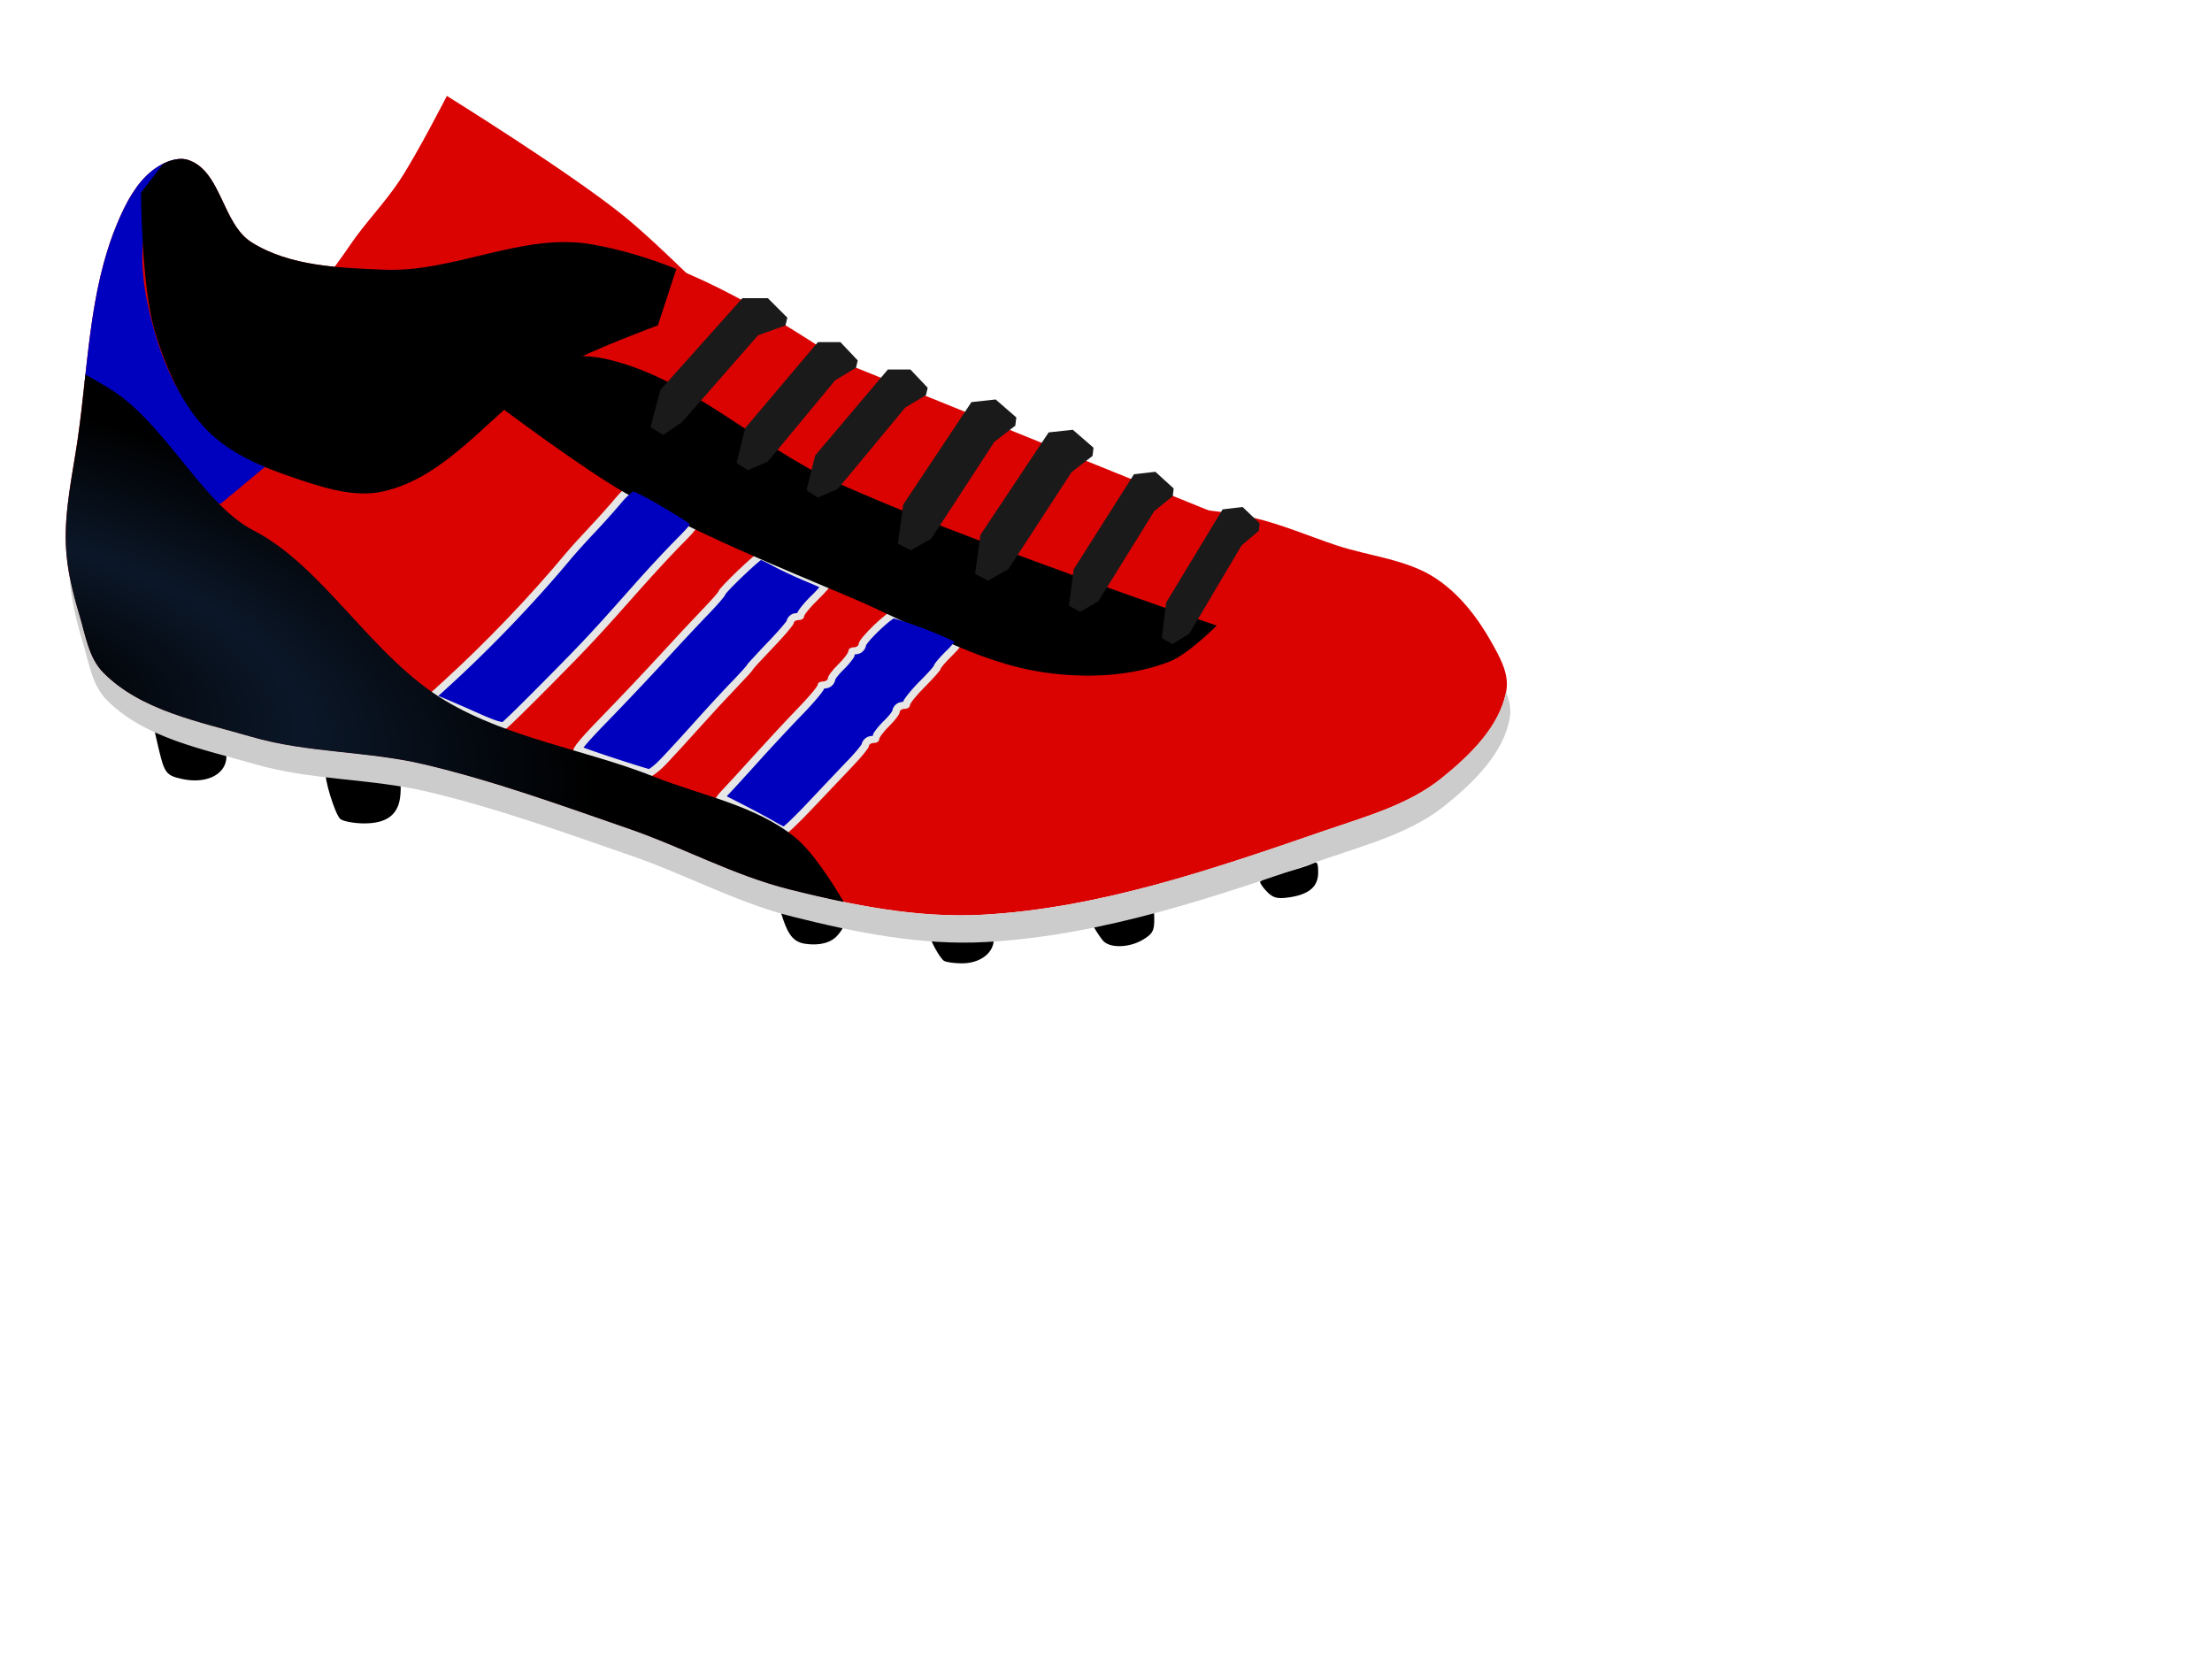 <?xml version="1.0"?><svg width="640" height="480" xmlns="http://www.w3.org/2000/svg" xmlns:xlink="http://www.w3.org/1999/xlink">
 <defs>
  <linearGradient id="linearGradient4145">
   <stop offset="0" id="stop4147" stop-color="#000000"/>
   <stop offset="1" id="stop4149" stop-color="#0b1627"/>
  </linearGradient>
  <linearGradient id="linearGradient3007">
   <stop offset="0" id="stop3009" stop-color="#000000"/>
   <stop id="stop3015" offset="0.5" stop-color="#0b1728"/>
   <stop offset="1" id="stop3011" stop-color="#000000"/>
  </linearGradient>
  <linearGradient xlink:href="#linearGradient4145" id="linearGradient3598" gradientTransform="matrix(0.988,0,0,0.988,1.433,5.202)" x1="0.325" y1="0.618" x2="0.411" y2="0.618"/>
  <radialGradient xlink:href="#linearGradient3007" id="radialGradient3600" gradientUnits="userSpaceOnUse" gradientTransform="matrix(1.465,0.379,-0.168,0.648,-738.892,-34.347)" cx="513.278" cy="52.506" fx="513.278" fy="52.506" r="113.931"/>
 </defs>
 <g>
  <g id="g4125">
   <path d="m273.1,277.985c-1.271,-0.841 -4.336,-6.558 -4.336,-8.086c0,-0.651 3.491,-1.037 9.385,-1.037l9.385,0l0,2.892c0,4.001 -3.977,6.992 -9.271,6.972c-2.236,-0.008 -4.559,-0.342 -5.162,-0.741z" id="path4118" fill="#000000"/>
   <path d="m233.024,273.075c-3.132,-0.449 -4.773,-2.222 -6.379,-6.891c-1.129,-3.285 -1.087,-3.411 0.957,-2.869c1.176,0.312 5.361,1.288 9.301,2.168c3.939,0.881 7.162,1.952 7.162,2.38c0,0.429 -0.778,1.671 -1.729,2.76c-1.891,2.167 -5.207,3.04 -9.313,2.451z" id="path4116" fill="#000000"/>
   <path d="m319.053,272.073c-1.887,-2.35 -4.066,-6.299 -3.679,-6.667c0.317,-0.301 16.684,-3.459 17.928,-3.459c0.365,0 0.664,1.785 0.664,3.966c0,3.414 -0.447,4.238 -3.211,5.924c-4.032,2.458 -9.824,2.575 -11.702,0.236z" id="path4114" fill="#000000"/>
   <path d="m366.681,258.11c-1.15,-1.15 -2.091,-2.469 -2.091,-2.932c0,-0.463 3.001,-1.637 6.668,-2.61c3.668,-0.973 7.446,-2.166 8.397,-2.651c1.486,-0.758 1.729,-0.394 1.729,2.588c0,4.113 -2.752,6.374 -8.739,7.177c-3.073,0.412 -4.307,0.087 -5.965,-1.571z" id="path3900" fill="#000000"/>
   <path d="m98.503,236.99c-1.495,-1.093 -5.003,-12.51 -4.116,-13.397c0.184,-0.185 3.819,0.198 8.076,0.849c4.257,0.652 9.074,1.266 10.704,1.366c2.815,0.172 2.95,0.377 2.683,4.082c-0.408,5.675 -3.754,8.347 -10.453,8.347c-2.854,0 -5.957,-0.561 -6.895,-1.247z" id="path3898" fill="#000000"/>
   <path d="m52.566,225.36c-4.433,-0.996 -4.981,-1.7 -6.598,-8.469c-1.818,-7.61 -1.823,-7.568 0.762,-6.174c1.223,0.659 6.002,2.428 10.62,3.93c7.546,2.455 8.369,2.963 8.12,5.011c-0.576,4.727 -6.192,7.209 -12.904,5.702l0,0z" id="path3896" fill="#000000"/>
  </g>
  <path id="path2987" d="m23.01,178.134c1.704,5.666 2.639,12.181 6.787,16.401c10.949,11.14 27.987,14.291 42.982,18.663c16.127,4.702 33.417,4.07 49.769,7.918c20.197,4.753 39.773,11.881 59.382,18.663c15.619,5.402 30.347,13.507 46.376,17.532c18.256,4.584 37.194,8.391 55.989,7.352c33.92,-1.874 66.854,-13.249 98.971,-24.318c11.727,-4.042 24.292,-7.467 33.933,-15.27c8.177,-6.619 16.972,-15.067 18.664,-25.45c0.795,-4.884 -2.091,-9.831 -4.525,-14.139c-3.943,-6.979 -9.161,-13.659 -15.835,-18.097c-8.439,-5.612 -19.229,-6.41 -28.843,-9.615c-7.918,-2.639 -15.635,-5.981 -23.753,-7.917c-16.312,-3.892 -33.786,-2.276 -49.769,-7.353c-50.542,-16.053 -89.717,-62.686 -141.953,-71.825c-19.831,-3.469 -39.832,8.167 -59.948,7.352c-13.078,-0.53 -27.379,-0.95 -38.458,-7.918c-8.426,-5.299 -8.728,-20.393 -18.098,-23.753c-3.099,-1.111 -6.895,0.406 -9.614,2.262c-5.485,3.745 -8.775,10.263 -11.311,16.401c-8.048,19.48 -8.26,41.356 -11.311,62.21c-1.482,10.135 -3.81,20.306 -3.393,30.54c0.281,6.908 1.967,13.739 3.959,20.36l0,0z" fill="#db0202"/>
  <g id="g4120" fill="#e6e6e6">
   <path d="m234.916,234.099c3.906,-4.142 9.213,-9.729 11.794,-12.415c2.581,-2.686 4.693,-5.299 4.693,-5.806c0,-0.507 0.667,-0.922 1.482,-0.922c0.815,0 1.482,-0.46 1.482,-1.021c0,-0.562 1.334,-2.325 2.964,-3.918c1.63,-1.593 2.964,-3.357 2.964,-3.918c0,-0.562 0.667,-1.021 1.482,-1.021c0.815,0 1.482,-0.456 1.482,-1.014c0,-0.558 2.001,-3.014 4.446,-5.46c2.445,-2.445 4.446,-4.722 4.446,-5.061c0,-0.338 1.556,-2.126 3.458,-3.973c1.902,-1.847 3.457,-3.892 3.456,-4.545c-0.001,-0.932 -14.272,-6.801 -20.458,-8.415c-1.325,-0.346 -10.165,8.064 -10.165,9.671c0,0.558 -0.667,1.014 -1.482,1.014c-0.815,0 -1.482,0.46 -1.482,1.021c0,0.562 -1.334,2.325 -2.964,3.918c-1.63,1.593 -2.964,3.357 -2.964,3.918c0,0.562 -0.667,1.021 -1.482,1.021c-0.815,0 -1.482,0.414 -1.482,0.92c0,0.506 -2.556,3.556 -5.681,6.777c-3.124,3.221 -8.792,9.309 -12.596,13.529c-3.803,4.22 -7.963,8.754 -9.243,10.077c-1.28,1.323 -2.169,2.523 -1.976,2.667c0.193,0.144 3.142,1.689 6.552,3.432c3.41,1.744 7.634,4.012 9.385,5.041c1.752,1.029 3.546,1.903 3.987,1.941c0.441,0.039 3.998,-3.319 7.903,-7.461z" id="path4110" fill="#e6e6e6"/>
   <path d="m192.87,220.944c2.037,-2.14 6.371,-6.875 9.631,-10.521c3.26,-3.646 8.039,-8.815 10.62,-11.487c2.581,-2.672 4.693,-5 4.693,-5.174c0,-0.174 2.667,-3.084 5.927,-6.468c3.26,-3.384 5.927,-6.546 5.927,-7.028c0,-0.481 0.667,-0.875 1.482,-0.875c0.815,0 1.482,-0.445 1.482,-0.989c0,-0.544 1.842,-2.777 4.094,-4.962c2.252,-2.185 3.919,-4.138 3.705,-4.341c-0.214,-0.202 -3.154,-1.526 -6.533,-2.941c-3.379,-1.415 -7.727,-3.462 -9.662,-4.549c-1.935,-1.087 -3.901,-1.976 -4.368,-1.976c-0.876,0 -11.934,10.542 -11.934,11.377c0,0.257 -2.112,2.655 -4.693,5.328c-2.581,2.673 -8.027,8.508 -12.102,12.966c-4.075,4.458 -11.707,12.527 -16.959,17.93c-7.57,7.786 -9.208,9.958 -7.903,10.473c3.979,1.571 20.533,6.949 21.653,7.034c0.68,0.052 2.903,-1.657 4.94,-3.797z" id="path4108" fill="#e6e6e6"/>
   <path d="m159.527,198.047c11.068,-11.18 13.469,-13.756 26.053,-27.956c3.329,-3.757 8.054,-8.88 10.499,-11.384c7.901,-8.092 8.077,-7.042 -2.226,-13.276c-5.05,-3.055 -9.87,-5.555 -10.711,-5.555c-0.841,0 -3.053,1.83 -4.916,4.066c-1.863,2.236 -5.387,6.177 -7.832,8.758c-2.445,2.581 -5.557,6.029 -6.915,7.661c-10.182,12.237 -22.867,25.487 -34.988,36.546l-5.662,5.165l3.777,1.539c2.078,0.847 7.112,3.029 11.187,4.85c5.794,2.589 7.732,3.065 8.891,2.186c0.815,-0.618 6.594,-6.288 12.843,-12.6z" id="path4106" fill="#e6e6e6"/>
  </g>
  <path id="path2994" d="m52.251,45.99c-2.503,0.045 -5.154,1.232 -7.193,2.624c-1.984,1.355 -3.678,3.07 -5.156,5.001c-0.054,0.071 -0.101,0.145 -0.154,0.216l-1.667,2.47c-1.719,2.768 -3.108,5.797 -4.322,8.737c-5.938,14.373 -7.599,30.051 -9.293,45.66l8.613,6.36l11.33,14.14l10.466,10.466c0,0 7.857,4.905 12.164,4.507c3.284,-0.303 5.469,-3.702 8.459,-5.094c2.891,-1.346 9.046,-3.118 9.046,-3.118c0,0 -20.022,-8.996 -27.137,-16.949c-6.971,-7.792 -10.953,-18.16 -13.584,-28.279c-2.328,-8.957 -3.691,-18.693 -1.667,-27.723c1.199,-5.352 2.877,-12.222 7.903,-14.417c3.575,-1.561 10.676,2.179 11.948,2.871c-0.068,-0.12 -0.116,-0.252 -0.185,-0.37l-7.934,-6.946c-0.531,-0.114 -1.083,-0.164 -1.636,-0.154z" fill="#0000bf"/>
  <path id="path3813" d="m20.113,166.577c0.383,6.603 1.984,13.115 3.89,19.45c1.704,5.666 2.645,12.204 6.792,16.424c10.949,11.14 27.979,14.275 42.974,18.647c16.127,4.702 33.415,4.086 49.766,7.934c20.197,4.753 39.758,11.865 59.367,18.647c15.618,5.402 30.372,13.511 46.401,17.535c18.257,4.584 37.177,8.386 55.971,7.348c33.92,-1.874 66.859,-13.258 98.976,-24.327c11.727,-4.042 24.288,-7.447 33.929,-15.251c8.177,-6.619 16.986,-15.087 18.678,-25.47c0.405,-2.485 -0.154,-4.953 -1.111,-7.378c-1.898,10.142 -10.516,18.439 -18.554,24.945c-9.641,7.804 -22.202,11.209 -33.929,15.251c-32.118,11.069 -65.056,22.453 -98.976,24.327c-18.795,1.038 -37.715,-2.764 -55.971,-7.348c-16.029,-4.025 -30.783,-12.134 -46.401,-17.535c-19.609,-6.782 -39.17,-13.894 -59.367,-18.647c-16.351,-3.848 -33.639,-3.232 -49.766,-7.934c-14.995,-4.372 -32.025,-7.507 -42.974,-18.647c-4.147,-4.22 -5.088,-10.758 -6.792,-16.424c-1.14,-3.788 -2.168,-7.645 -2.902,-11.546z" fill="#cccccc"/>
  <path id="path4133" d="m88.575,92.788c-1.248,5.737 -0.897,12.265 1.697,17.532c3.535,7.179 10.614,12.377 17.532,16.401c7.679,4.467 25.45,7.918 25.45,7.918l37.892,-23.188l177.582,75.784c0,0 7.476,-8.596 8.578,-13.939c1.631,-7.902 -3.488,-23.953 -3.488,-23.953l-142.518,-57.686c0,0 -19.979,-20.475 -31.106,-29.409c-15.982,-12.832 -50.899,-34.498 -50.899,-34.498c0,0 -8.478,16.558 -13.573,24.318c-4.429,6.745 -10.223,12.519 -14.705,19.229c-4.597,6.884 -10.683,13.402 -12.442,21.491l0,0z" fill="#db0202"/>
  <path id="path3795" d="m78.017,133.959c0,0 20.866,9.312 31.259,5.919c36.953,-12.066 29.33,-23.557 46.387,-30.94c5.641,-2.442 11.867,-4.994 17.96,-4.181c5.518,0.736 14.704,7.917 14.704,7.917c0,0 -26.228,24.537 -40.719,35.064c-9.992,7.259 -19.897,15.499 -31.671,19.229c-14.92,4.727 -46.844,3.188 -46.844,3.188l-19.891,-12.237l28.815,-23.959l0,0z" fill="#db0202"/>
  <path id="path2989" d="m24.713,108.382c-0.689,6.319 -1.343,12.635 -2.254,18.863c-1.483,10.135 -3.813,20.299 -3.396,30.533c0.281,6.908 1.96,13.724 3.952,20.345c1.704,5.666 2.645,12.204 6.792,16.424c10.949,11.14 27.979,14.275 42.974,18.647c16.127,4.702 33.415,4.086 49.766,7.934c20.197,4.753 39.758,11.865 59.367,18.647c15.618,5.402 30.372,13.511 46.401,17.535c5.22,1.311 10.494,2.554 15.807,3.643c-3.523,-5.977 -9.138,-14.663 -14.047,-18.647c-11.474,-9.313 -26.986,-12.081 -40.721,-17.535c-19.953,-7.924 -42.07,-11.046 -60.51,-22.043c-21.217,-12.654 -35.184,-38.781 -55.416,-49.21c-13.772,-7.1 -23.737,-27.347 -37.911,-38.436c-2.738,-2.142 -7.318,-4.796 -10.805,-6.699z" fill="url(#radialGradient3600)"/>
  <path id="path4143" d="m144.879,117.817c0,0 23.339,17.573 35.991,24.794c20.927,11.943 43.401,20.987 65.584,30.393c18.415,7.808 36.179,18.809 55.987,21.595c11.927,1.678 24.765,1.165 35.991,-3.199c5.318,-2.067 13.597,-10.398 13.597,-10.398c0,0 -74.62,-25.236 -110.374,-41.59c-22.348,-10.222 -40.966,-29.14 -64.785,-35.192c-5.168,-1.313 -10.992,-1.84 -15.996,0c-6.568,2.414 -15.996,13.597 -15.996,13.597z" fill="url(#linearGradient3598)"/>
  <path d="m194.372,126.552c-0.589,2.105 -3.2,3.215 -5.832,2.479c-2.632,-0.737 -4.288,-3.04 -3.699,-5.146c0.589,-2.105 3.2,-3.215 5.832,-2.479c2.632,0.737 4.288,3.04 3.699,5.146z" id="path4193" fill="#000000"/>
  <path id="path4172" d="m188.221,123.591l2.828,-10.745l23.753,-26.581l7.352,0l5.655,5.655l-0.565,2.262l-7.918,2.828l-15.835,18.098l-6.221,7.069l-5.373,3.676l-3.676,-2.262z" fill="#1a1a1a"/>
  <path id="path4195" d="m219.539,136.874c-0.589,2.105 -3.2,3.215 -5.832,2.479c-2.632,-0.737 -4.288,-3.04 -3.699,-5.146c0.589,-2.105 3.2,-3.215 5.832,-2.479c2.632,0.737 4.288,3.04 3.699,5.146z" fill="#000000"/>
  <path d="m213.105,133.916l2.505,-10.055l21.038,-24.872l6.512,0l5.009,5.292l-0.501,2.117l-6.025,3.634l-14.025,16.934l-5.51,6.615l-5.747,2.452l-3.256,-2.117z" id="path4174" fill="#1a1a1a"/>
  <path d="m239.899,145.215c-0.589,2.105 -3.2,3.215 -5.832,2.479c-2.632,-0.737 -4.288,-3.04 -3.699,-5.146c0.589,-2.105 3.2,-3.215 5.832,-2.479c2.632,0.737 4.288,3.04 3.699,5.146z" id="path4197" fill="#000000"/>
  <path id="path4199" d="m266.763,158.93c-0.589,2.106 -3.2,3.215 -5.832,2.479c-2.632,-0.737 -4.288,-3.04 -3.699,-5.146c0.589,-2.106 3.2,-3.215 5.832,-2.479c2.632,0.737 4.288,3.04 3.699,5.146z" fill="#000000"/>
  <path d="m289.667,167.837c-0.589,2.106 -3.2,3.215 -5.832,2.479c-2.632,-0.737 -4.288,-3.04 -3.699,-5.146c0.589,-2.106 3.2,-3.215 5.832,-2.479c2.632,0.737 4.288,3.04 3.699,5.146z" id="path4201" fill="#000000"/>
  <path id="path4203" d="m316.248,176.321c-0.589,2.106 -3.2,3.215 -5.832,2.479c-2.632,-0.737 -4.288,-3.04 -3.699,-5.146c0.589,-2.106 3.2,-3.215 5.832,-2.479c2.632,0.737 4.288,3.04 3.699,5.146z" fill="#000000"/>
  <path d="m342.829,185.935c-0.589,2.105 -3.2,3.215 -5.832,2.479c-2.632,-0.737 -4.288,-3.04 -3.699,-5.146c0.589,-2.105 3.2,-3.215 5.832,-2.479c2.632,0.737 4.288,3.04 3.699,5.146z" id="path4205" fill="#000000"/>
  <g id="g4186">
   <path d="m233.349,141.833l2.504,-10.054l21.039,-24.873l6.512,0l5.009,5.292l-0.501,2.116l-6.024,3.634l-14.026,16.934l-5.51,6.615l-5.747,2.452l-3.256,-2.117z" id="path4176" fill="#1a1a1a"/>
   <path id="path4178" d="m259.793,157.284l1.536,-11.288l19.743,-29.657l6.995,-0.761l5.988,5.201l-0.295,2.373l-6.055,4.678l-13.121,20.157l-5.159,7.878l-5.892,3.353l-3.74,-1.934z" fill="#1a1a1a"/>
   <path d="m282.132,166.05l1.536,-11.288l19.743,-29.657l6.994,-0.761l5.988,5.201l-0.294,2.374l-6.055,4.678l-13.121,20.156l-5.16,7.878l-5.891,3.353l-3.74,-1.934z" id="path4180" fill="#1a1a1a"/>
   <path id="path4182" d="m309.279,175.236l1.358,-10.484l17.462,-27.543l6.186,-0.706l5.296,4.831l-0.262,2.204l-5.354,4.345l-11.606,18.72l-4.563,7.316l-5.21,3.113l-3.308,-1.796z" fill="#1a1a1a"/>
   <path d="m336.142,184.606l1.269,-10.264l16.322,-26.966l5.782,-0.691l4.949,4.729l-0.244,2.159l-5.005,4.253l-10.847,18.329l-4.266,7.162l-4.869,3.049l-3.092,-1.758z" id="path4184" fill="#1a1a1a"/>
  </g>
  <g id="g3577" fill="#808080">
   <path id="path3586" d="m183.24,142.171c-0.204,0.127 -0.445,0.317 -0.772,0.587c-0.759,0.623 -1.717,1.547 -2.563,2.563c-1.922,2.307 -5.446,6.234 -7.934,8.86c-2.414,2.549 -5.547,6.031 -6.823,7.563c-10.256,12.326 -22.992,25.636 -35.195,36.769l-3.118,2.84l0.587,0.247a2.173,2.173 0 0 10.031,0c2.151,0.877 7.145,3.05 11.237,4.878c2.861,1.277 4.735,1.99 5.804,2.253c1.07,0.264 0.902,0.157 0.864,0.185c-0.084,0.064 0.556,-0.469 1.297,-1.173c0.74,-0.703 1.743,-1.674 2.902,-2.81c2.318,-2.272 5.311,-5.279 8.428,-8.428c11.062,-11.172 13.383,-13.682 25.964,-27.878c3.358,-3.79 8.091,-8.864 10.588,-11.422c1.996,-2.043 3.479,-3.516 4.322,-4.508c0.844,-0.991 0.755,-1.246 0.803,-0.956c0.048,0.288 -0.064,-0.148 -1.235,-0.957c-1.171,-0.809 -3.084,-1.918 -5.681,-3.488c-2.488,-1.506 -4.938,-2.882 -6.823,-3.86c-0.942,-0.489 -1.741,-0.862 -2.316,-1.111c-0.164,-0.071 -0.252,-0.108 -0.37,-0.154l0,0zm36.923,19.851c-0.305,0.238 -0.652,0.53 -1.111,0.926c-1.115,0.963 -2.568,2.294 -3.982,3.643c-1.415,1.349 -2.819,2.734 -3.828,3.797c-0.505,0.531 -0.897,0.968 -1.142,1.266c-0.124,0.149 -0.208,0.266 -0.216,0.278c-0.012,0.019 -0.022,0.105 -0.031,0.124c-0.079,0.158 -0.124,0.247 -0.186,0.34c-0.121,0.186 -0.261,0.345 -0.401,0.525c-0.283,0.36 -0.639,0.794 -1.081,1.297c-0.882,1.005 -2.054,2.284 -3.365,3.642c-2.545,2.635 -8.01,8.46 -12.071,12.905c-4.104,4.489 -11.736,12.572 -17.011,17.998c-3.667,3.773 -5.834,6.13 -6.915,7.533c2.328,0.853 5.978,2.107 10.034,3.427c2.377,0.773 4.671,1.503 6.421,2.037c0.875,0.268 1.623,0.499 2.161,0.649c0.281,0.078 0.18,0.059 0.34,0.092c0.198,-0.118 0.466,-0.296 0.802,-0.555c0.779,-0.6 1.771,-1.508 2.717,-2.5c1.994,-2.095 6.355,-6.835 9.602,-10.466c3.284,-3.672 8.029,-8.832 10.651,-11.547c1.276,-1.321 2.445,-2.573 3.273,-3.488c0.414,-0.457 0.752,-0.834 0.957,-1.081c0.078,-0.094 0.123,-0.115 0.154,-0.154c0.019,-0.032 -0.008,-0.019 0,-0.031c0.03,-0.051 0.07,-0.12 0.093,-0.154c0.08,-0.125 0.124,-0.199 0.185,-0.278c0.122,-0.159 0.268,-0.335 0.432,-0.526c0.329,-0.38 0.782,-0.858 1.328,-1.45c1.092,-1.188 2.56,-2.775 4.199,-4.477c1.6,-1.661 3.075,-3.283 4.106,-4.507c0.516,-0.612 0.928,-1.109 1.174,-1.451c0.123,-0.171 0.201,-0.312 0.216,-0.34c0.015,-0.027 -0.155,-0.171 -0.155,0.772c0,-1.243 0.829,-2.102 1.513,-2.5c0.526,-0.305 1.076,-0.344 1.636,-0.401c0.138,-0.34 0.3,-0.581 0.463,-0.834c0.278,-0.433 0.615,-0.865 1.019,-1.358c0.806,-0.986 1.874,-2.125 3.057,-3.272c0.78,-0.758 1.322,-1.39 1.883,-2.007c-1.118,-0.499 -2.481,-1.086 -4.013,-1.729c-3.452,-1.445 -7.742,-3.461 -9.879,-4.661c-0.913,-0.513 -1.872,-0.972 -2.594,-1.297c-0.18,-0.081 -0.285,-0.125 -0.432,-0.185zm38.436,16.918c-0.221,0.135 -0.473,0.284 -0.833,0.555c-0.911,0.687 -2.102,1.725 -3.242,2.81c-1.14,1.085 -2.254,2.233 -3.025,3.148c-0.385,0.458 -0.673,0.86 -0.834,1.112c-0.161,0.251 -0.061,0.516 -0.061,-0.279c0,1.145 -0.669,2.026 -1.359,2.501c-0.576,0.397 -1.244,0.497 -1.914,0.555c-0.087,0.175 -0.096,0.519 -0.185,0.68c-0.225,0.402 -0.493,0.763 -0.803,1.173c-0.62,0.821 -1.426,1.723 -2.316,2.593c-0.74,0.723 -1.428,1.499 -1.883,2.099c-0.227,0.3 -0.386,0.573 -0.463,0.71c-0.076,0.136 0.031,0.286 0.031,-0.433c0,1.141 -0.666,2.025 -1.358,2.501c-0.578,0.397 -1.246,0.498 -1.914,0.555c-0.027,0.038 -0.04,0.175 -0.062,0.216c-0.14,0.256 -0.289,0.464 -0.462,0.71c-0.347,0.49 -0.789,1.053 -1.328,1.697c-1.077,1.289 -2.51,2.894 -4.106,4.538c-3.087,3.183 -8.786,9.267 -12.565,13.46c-3.813,4.23 -7.922,8.741 -9.292,10.157c-0.151,0.156 -0.204,0.253 -0.34,0.401c1.175,0.61 2.698,1.377 4.353,2.223c3.441,1.759 7.64,3.996 9.509,5.095c0.83,0.487 1.658,0.943 2.316,1.266c0.113,0.055 0.178,0.077 0.278,0.123c0.38,-0.319 0.846,-0.727 1.451,-1.297c1.387,-1.304 3.229,-3.143 5.156,-5.187c3.911,-4.147 9.2,-9.743 11.793,-12.441c1.252,-1.303 2.414,-2.596 3.211,-3.581c0.399,-0.493 0.689,-0.909 0.864,-1.174c0.088,-0.132 0.155,-0.217 0.154,-0.215c0,0.001 -0.124,-0.012 -0.124,0.679c0,-1.206 0.766,-2.071 1.451,-2.5c0.571,-0.358 1.186,-0.444 1.822,-0.494c0.084,-0.165 0.1,-0.495 0.185,-0.648c0.225,-0.403 0.493,-0.764 0.803,-1.174c0.62,-0.821 1.426,-1.723 2.316,-2.593c0.74,-0.723 1.428,-1.499 1.883,-2.099c0.227,-0.3 0.386,-0.573 0.463,-0.71c0.076,-0.136 -0.032,-0.287 -0.032,0.433c0,-1.141 0.667,-2.025 1.359,-2.5c0.552,-0.38 1.186,-0.488 1.821,-0.556c0.025,-0.048 0.041,-0.17 0.062,-0.216c0.123,-0.261 0.254,-0.452 0.401,-0.679c0.294,-0.453 0.677,-0.948 1.111,-1.482c0.869,-1.069 2.001,-2.341 3.273,-3.613c1.192,-1.192 2.294,-2.342 3.056,-3.211c0.381,-0.434 0.664,-0.793 0.834,-1.019c0.085,-0.113 0.162,-0.198 0.154,-0.185c0.041,-0.065 0.061,-0.281 0.093,-0.34c0.116,-0.212 0.25,-0.357 0.37,-0.525c0.241,-0.337 0.524,-0.688 0.864,-1.081c0.683,-0.786 1.571,-1.723 2.563,-2.686c0.813,-0.79 1.529,-1.629 2.068,-2.316c-0.152,-0.078 -0.197,-0.13 -0.37,-0.215c-1.36,-0.669 -3.322,-1.53 -5.464,-2.409c-4.086,-1.676 -8.803,-3.328 -11.731,-4.136l0,0z" fill="#0000bf"/>
  </g>
  <title>Layer 1</title>
  <path id="path3002" d="m52.25,45.989c-1.659,0.03 -3.373,0.563 -4.939,1.328l-0.031,0l-6.483,8.428c0,0 0.118,27.183 3.982,40.01c3.131,10.391 7.577,21.038 15.19,28.773c6.611,6.718 15.861,10.596 24.79,13.615c8.43,2.85 17.734,6.022 26.396,3.982c20.303,-4.78 32.97,-25.835 51.186,-35.997c8.866,-4.946 28.001,-11.979 28.001,-11.979l5.341,-16.331c-7.891,-3.165 -16.038,-5.649 -24.513,-7.131c-19.831,-3.469 -39.807,8.163 -59.923,7.348c-13.077,-0.53 -27.387,-0.967 -38.467,-7.934c-8.426,-5.299 -8.721,-20.381 -18.091,-23.741c-0.774,-0.278 -1.604,-0.386 -2.439,-0.371l0,0z" fill="#000000"/>
 </g>
</svg>